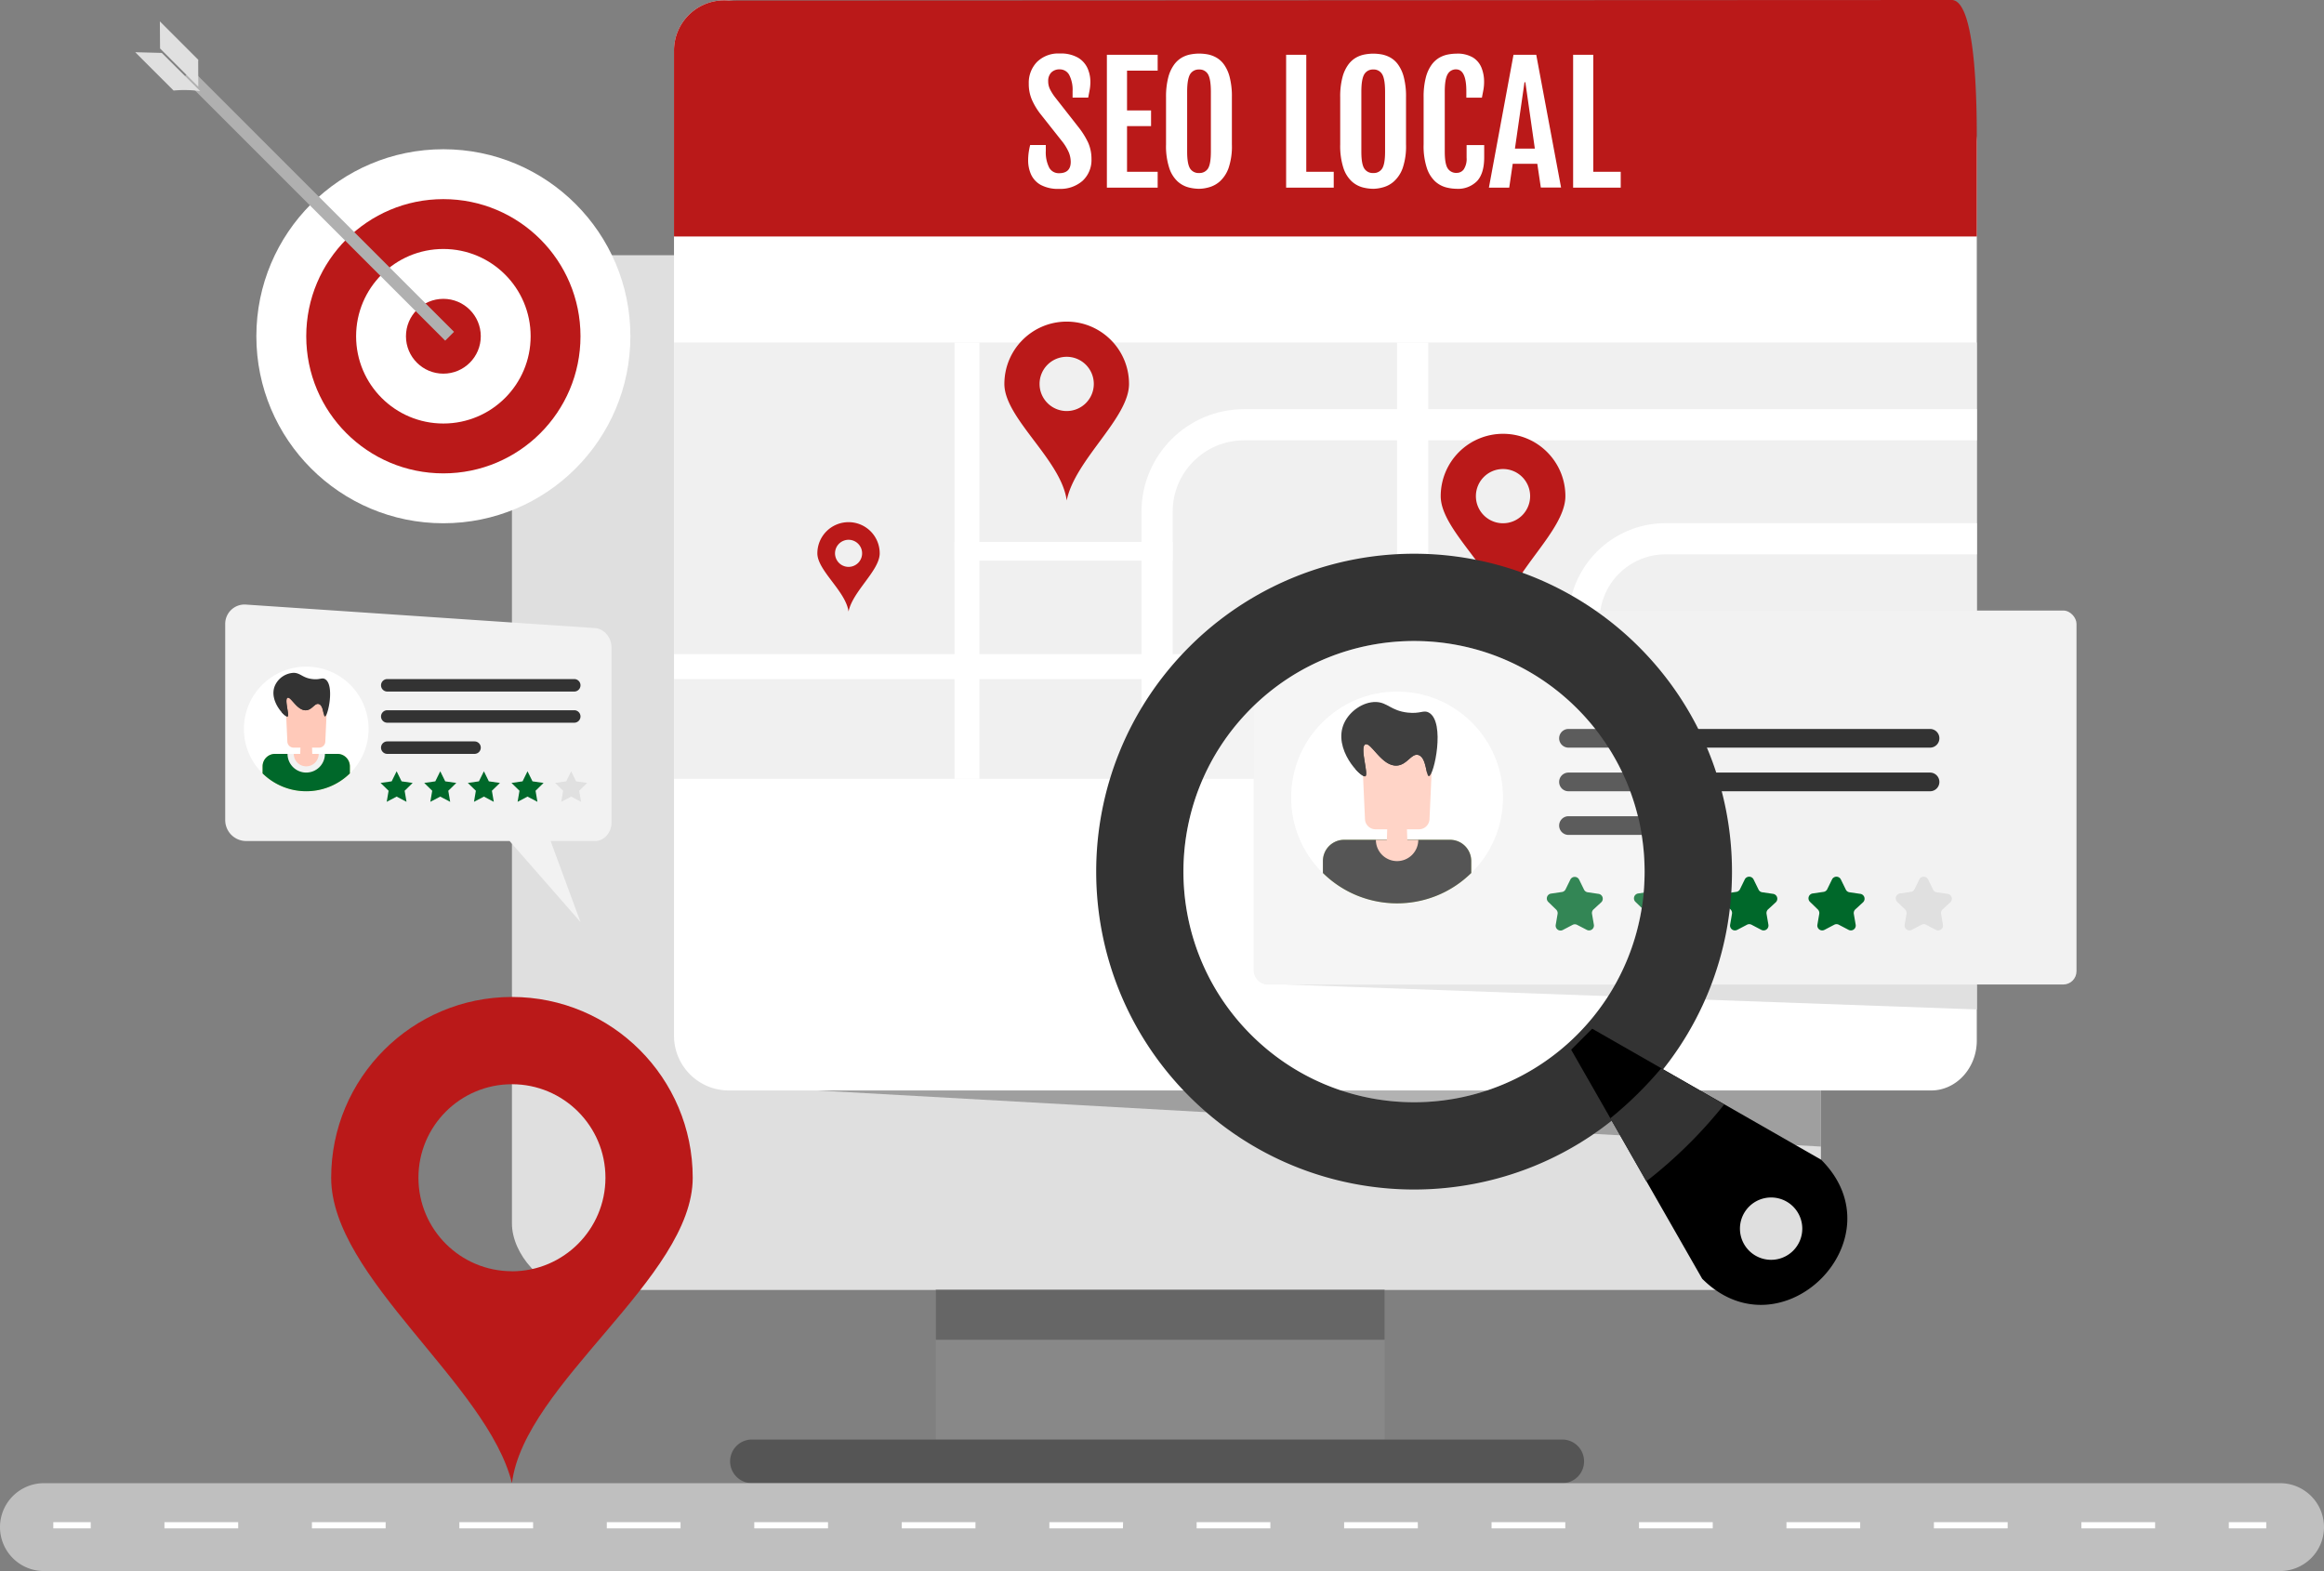 <svg xmlns="http://www.w3.org/2000/svg" xmlns:xlink="http://www.w3.org/1999/xlink" xmlns:v="https://ymconsulting.co/" width="700.13" height="473.3"><rect width="100%" height="100%" fill="#808080" stroke="none"/><rect x="154.23" y="76.89" width="394.35" height="311.73" rx="20" fill="#dfdfdf"></rect><path d="M281.92 388.61h135.21v45.07H281.92z" fill="#888"></path><path d="M281.92 388.61h135.21v15.02H281.92z" fill="#666"></path><path d="M470.65 446.83H226.53a6.59 6.59 0 0 1-6.58-6.58h0a6.58 6.58 0 0 1 6.58-6.57h244.12a6.57 6.57 0 0 1 6.57 6.57h0a6.58 6.58 0 0 1-6.57 6.58z" fill="#555"></path><path d="M581.78 328.52H219.47c-9.087-.05-16.426-7.433-16.42-16.52V15.43A15.12 15.12 0 0 1 219.47.16L581.78 27c7.57.57 13.75 7.78 13.75 16.05V313.5c0 8.26-6.18 15.02-13.75 15.02z" fill="#fff"></path><path d="M588.13 0L219.47.16a15.12 15.12 0 0 0-16.42 15.27v55.82h392.48V43.09c0-8.27.17-42.53-7.4-43.09z" fill="#ba1919"></path><path d="M203.05 103.18h392.47v131.45H203.05z" fill="#f0f0f0"></path><g fill="#fff"><path d="M203.05 197.07h392.47v7.51H203.05z"></path><path d="M287.56 103.18h7.51v131.45h-7.51zm65.72 130.59h-9.39v-79.63c.022-17.04 13.83-30.848 30.87-30.87h220.77v9.39H374.76c-11.859.011-21.469 9.621-21.48 21.48z"></path><path d="M287.56 163.27h65.73v5.63h-65.73zm133.32-60.09h9.39v131.45h-9.39zm51.65 83.69v47.76h9.39v-47.76c-.006-10.964 8.876-19.859 19.84-19.87h93.77v-9.39h-93.77c-16.148.017-29.23 13.112-29.23 29.26z"></path></g><path d="M321.36 96.89c-10.372 0-18.78 8.408-18.78 18.78s17.15 22.86 18.78 35.11c2.45-12.25 18.77-24.78 18.77-35.11 0-10.368-8.402-18.774-18.77-18.78zm0 26.94a8.17 8.17 0 1 1 8.16-8.16 8.16 8.16 0 0 1-8.16 8.16zm131.45 6.86a18.78 18.78 0 0 0-18.78 18.78c0 10.37 17.15 22.86 18.78 35.11 2.45-12.25 18.78-24.74 18.78-35.11s-8.408-18.78-18.78-18.78zm0 26.95a8.17 8.17 0 1 1 8.16-8.17 8.17 8.17 0 0 1-8.16 8.17zm-197.18-.33a9.39 9.39 0 0 0-9.39 9.39c0 5.18 8.58 11.43 9.39 17.55 1.23-6.12 9.39-12.37 9.39-17.55a9.38 9.38 0 0 0-9.39-9.39zm0 13.47a4.08 4.08 0 1 1 2.891-1.191 4.08 4.08 0 0 1-2.891 1.191z" fill="#ba1919"></path><rect x="377.69" y="183.93" width="247.88" height="112.67" rx="4" fill="#f2f2f2"></rect><circle cx="420.88" cy="240.26" r="31.92" fill="#fff"></circle><use xlink:href="#B" fill="#c6e070"></use><use xlink:href="#B" fill="#2a2a2a"></use><g fill="#ffc9b9"><path d="M424.08 256.22h-6.39l.89-25.53h4.61l.89 25.53z"></path><path d="M427.41 249.84h-13a3.19 3.19 0 0 1-3.19-3l-1.16-25.54a3.18 3.18 0 0 1 3.19-3.33h15.38a3.17 3.17 0 0 1 3.18 3.33l-1.16 25.54a3.19 3.19 0 0 1-3.24 3zm-6.52 9.58a6.39 6.39 0 0 0 6.38-6.39H414.5a6.39 6.39 0 0 0 6.39 6.39z"></path></g><g fill="#0f0f0f"><path d="M411.31 233.88c-1.27.51-9.91-8.21-6.39-16 1.68-3.69 5.8-6.48 9.58-6.39 3.53.09 4.51 2.63 9.58 3.19 3.87.44 4.78-.89 6.38 0 5.07 2.82 1.54 19.17 0 19.16-.91 0-.66-5.7-3.19-6.39-2.07-.56-3.32 2.95-6.38 3.19-4.63.37-7.85-7.14-9.58-6.38s1.12 9.17 0 9.62z"></path><path d="M430.46 227.49c0-.31-.6-5.75-3.19-6.38-2.21-.55-3.35 3.06-6.38 3.19-4.36.19-6.63-7-9.58-6.38-2.29.48-3 5.25-3.19 6.38a21.11 21.11 0 0 0 .32 7.53c1.29 1.41 2.46 2.21 2.87 2 1.12-.45-1.8-8.79 0-9.58s4.95 6.75 9.58 6.38c3.06-.24 4.31-3.75 6.38-3.19 1.88.51 2.23 3.77 2.65 5.43a15.05 15.05 0 0 0 .54-5.38z"></path></g><path d="M581.44 225.24H472.53a2.82 2.82 0 0 1-2.82-2.82h0a2.81 2.81 0 0 1 2.82-2.81h108.91a2.81 2.81 0 0 1 2.82 2.81h0a2.82 2.82 0 0 1-2.82 2.82zm0 13.14H472.53a2.81 2.81 0 0 1-2.82-2.81h0a2.82 2.82 0 0 1 2.82-2.82h108.91a2.82 2.82 0 0 1 2.82 2.82h0a2.81 2.81 0 0 1-2.82 2.81zm-71.31 13.15h-37.6a2.82 2.82 0 0 1-2.82-2.82h0a2.81 2.81 0 0 1 2.82-2.81h37.6a2.81 2.81 0 0 1 2.82 2.81h0a2.82 2.82 0 0 1-2.82 2.82z" fill="#333"></path><use xlink:href="#C" fill="#e0e0e0"></use><g fill="#00682a"><path d="M554.6 265l1.47 3a1.46 1.46 0 0 0 1.11.81l3.28.48a1.48 1.48 0 0 1 .82 2.52L558.9 274a1.51 1.51 0 0 0-.42 1.31l.56 3.27a1.47 1.47 0 0 1-2.14 1.55l-2.94-1.54a1.45 1.45 0 0 0-1.37 0l-2.94 1.54a1.47 1.47 0 0 1-2.14-1.55l.56-3.27a1.51 1.51 0 0 0-.42-1.31l-2.38-2.31a1.48 1.48 0 0 1 .82-2.52l3.28-.48a1.46 1.46 0 0 0 1.11-.81l1.47-3a1.48 1.48 0 0 1 2.65.12z"></path><use xlink:href="#C" x="-52.58"></use><use xlink:href="#C" x="-78.87"></use><path d="M475.73 265l1.47 3a1.46 1.46 0 0 0 1.11.81l3.28.48a1.48 1.48 0 0 1 .82 2.52l-2.38 2.19a1.48 1.48 0 0 0-.42 1.31l.56 3.27a1.47 1.47 0 0 1-2.14 1.55l-2.9-1.5a1.45 1.45 0 0 0-1.37 0l-2.94 1.54a1.47 1.47 0 0 1-2.14-1.55l.56-3.27a1.51 1.51 0 0 0-.42-1.31l-2.38-2.31a1.48 1.48 0 0 1 .82-2.52l3.28-.48a1.46 1.46 0 0 0 1.11-.81l1.47-3a1.48 1.48 0 0 1 2.61.08z"></path></g><path d="M595.53 304.11l-208.45-7.51h208.45v7.51z" fill="#e0e0e0"></path><path d="M548.58 345.42l-302.34-16.9h302.34v16.9z" fill="#9f9f9f"></path><path d="M358.29 194.87c-37.4 37.401-37.4 98.039.001 135.439s98.038 37.4 135.439 0 37.401-98.038.001-135.439a95.77 95.77 0 0 0-135.44 0zm116.84 116.85c-27.134 27.133-71.126 27.133-98.259 0s-27.134-71.126 0-98.259 71.126-27.134 98.259 0c27.09 27.152 27.09 71.108 0 98.26z" fill="#333"></path><g opacity=".2"><circle cx="426.01" cy="262.59" r="69.48" fill="#fff"></circle></g><path d="M479.66 309.91l-6.33 6.33q19.74 34.5 39.47 69c23.9 23.9 59.75-12 35.85-35.85zm60.55 66.88a9.39 9.39 0 0 1-13.279-13.28 9.39 9.39 0 0 1 13.279 0 9.4 9.4 0 0 1 0 13.28z"></path><path d="M485.13 336.9l10.83 19a139.13 139.13 0 0 0 23.48-23.17l-19-10.86a113.63 113.63 0 0 1-15.31 15.03z" fill="#333"></path><path d="M179.23 189.22l-105.1-7.08a5.82 5.82 0 0 0-6.28 5.9v59a6.31 6.31 0 0 0 6.28 6.33h79.39l21.36 24.41-9-24.41h13.35c2.79 0 5-2.53 5-5.64v-52.54c.04-3.11-2.21-5.78-5-5.97z" fill="#f2f2f2"></path><circle cx="92.26" cy="219.61" r="18.78" fill="#fff"></circle><g fill="#333"><use xlink:href="#D"></use><use xlink:href="#D" y="9.39"></use><path d="M142.96 227.12h-26.29a1.88 1.88 0 0 1-1.88-1.88h0a1.88 1.88 0 0 1 1.88-1.88h26.29a1.88 1.88 0 0 1 1.88 1.88h0a1.88 1.88 0 0 1-1.88 1.88z"></path></g><g fill="#00682a"><use xlink:href="#E"></use><use xlink:href="#F"></use><use xlink:href="#E" x="26.29"></use><use xlink:href="#F" x="26.29"></use></g><path d="M172.07 232.36l1.49 3.03 3.34.48-2.42 2.36.58 3.33-2.99-1.57-2.99 1.57.57-3.33-2.42-2.36 3.34-.48 1.5-3.03z" fill="#e0e0e0"></path><use xlink:href="#G" fill="#c6e070"></use><use xlink:href="#G" fill="#00682a"></use><g fill="#ffc9b9"><path d="M94.14 229h-3.76l.52-15.03h2.71l.53 15.03z"></path><path d="M96.13 225.24h-7.68a1.89 1.89 0 0 1-1.88-1.79l-.68-15a1.87 1.87 0 0 1 1.87-2h9.05a1.88 1.88 0 0 1 1.88 2l-.69 15a1.87 1.87 0 0 1-1.87 1.79z"></path></g><path d="M92.26 232.75a5.64 5.64 0 0 0 5.63-5.63H86.62a5.64 5.64 0 0 0 5.64 5.63z" fill="#f2f2f2"></path><path d="M92.26 230.87a3.75 3.75 0 0 0 3.75-3.75H88.5a3.75 3.75 0 0 0 3.76 3.75z" fill="#ffc9b9"></path><g fill="#333"><path d="M86.62 215.85c-.74.3-5.83-4.83-3.75-9.39a6.51 6.51 0 0 1 5.63-3.76c2.08.06 2.66 1.55 5.64 1.88 2.28.26 2.81-.52 3.75 0 3 1.66.91 11.28 0 11.27-.53 0-.39-3.35-1.88-3.76-1.21-.32-1.95 1.74-3.75 1.88-2.72.22-4.62-4.2-5.64-3.75s.67 5.37 0 5.63z"></path><path d="M97.89 212.09c0-.18-.35-3.38-1.88-3.75-1.3-.32-2 1.8-3.75 1.88-2.56.11-3.9-4.13-5.64-3.76-1.34.29-1.77 3.09-1.87 3.76a12.37 12.37 0 0 0 .19 4.43c.75.83 1.44 1.3 1.68 1.2.67-.26-1-5.17 0-5.63s2.92 4 5.64 3.75c1.8-.14 2.54-2.2 3.75-1.88s1.31 2.22 1.56 3.19a8.64 8.64 0 0 0 .32-3.19z"></path></g><circle cx="133.57" cy="101.3" r="56.34" fill="#fff"></circle><circle cx="133.57" cy="101.3" r="41.31" fill="#ba1919"></circle><circle cx="133.57" cy="101.3" r="26.29" fill="#fff"></circle><circle cx="133.57" cy="101.3" r="11.27" fill="#ba1919"></circle><path d="M136.78 99.97l-2.66 2.66-79.04-79.04 2.66-2.65" fill="#b0b0b0"></path><path d="M59.74 18.02l-.03.44.03 7.67-11.52-11.52-.06-8.17 11.58 11.58zm-19-2.29l8 .21L60.3 27.45a35.11 35.11 0 0 0-8-.17z" fill="#e0e0e0"></path><path d="M154.23 300.35c-30.077 0-54.46 24.383-54.46 54.46s47 62 54.46 92c3.75-30.05 54.46-61.94 54.46-92-.006-30.075-24.385-54.454-54.46-54.46zm0 82.63c-15.558 0-28.17-12.612-28.17-28.17s12.612-28.17 28.17-28.17 28.17 12.612 28.17 28.17c-.011 15.557-12.613 28.168-28.17 28.19z" fill="#ba1919"></path><path d="M686.89 473.3H13.24A13.23 13.23 0 0 1 0 460.07h0a13.24 13.24 0 0 1 13.24-13.24h673.65a13.24 13.24 0 0 1 13.24 13.24h0a13.23 13.23 0 0 1-13.24 13.23z" fill="#bfbfbf"></path><path d="M16.06 458.57h11.27v1.88H16.06zm633.19 1.88h-22.21v-1.88h22.21zm-44.42 0h-22.22v-1.88h22.22zm-44.43 0h-22.21v-1.88h22.21zm-44.42 0h-22.21v-1.88h22.21zm-44.42 0h-22.21v-1.88h22.21zm-44.42 0h-22.21v-1.88h22.2zm-44.43 0H360.5v-1.88h22.21zm-44.42 0h-22.16v-1.88h22.21zm-44.42 0h-22.21v-1.88h22.21zm-44.42 0h-22.22v-1.88h22.22zm-44.43 0h-22.21v-1.88h22.21zm-44.42 0h-22.21v-1.88h22.21zm-44.42 0H93.97v-1.88h22.21zm-44.42 0H49.54v-1.88h22.22zm599.7-1.88h11.27v1.88h-11.27zM309.74 48.42a17.7 17.7 0 0 1 .15-2.39 21.07 21.07 0 0 1 .46-2.35h4.71v1.78a10.22 10.22 0 0 0 1 5 3.26 3.26 0 0 0 3 1.72c2.34 0 3.51-1.14 3.51-3.44a7.78 7.78 0 0 0-.57-2.81 15.1 15.1 0 0 0-2.24-3.61l-6.33-8a20.12 20.12 0 0 1-2.58-4.32 12 12 0 0 1-.92-4.81 9 9 0 0 1 2.47-6.52 9.1 9.1 0 0 1 6.85-2.55 10.38 10.38 0 0 1 5.56 1.28 7.2 7.2 0 0 1 2.85 3.22 10.16 10.16 0 0 1 .83 4 13.55 13.55 0 0 1-.2 2.38l-.46 2.4h-4.7v-1.91a9.74 9.74 0 0 0-1-4.88 3.19 3.19 0 0 0-2.89-1.71 3.38 3.38 0 0 0-2.59 1 3.61 3.61 0 0 0-.87 2.54 5.38 5.38 0 0 0 .56 2.48 15.42 15.42 0 0 0 1.43 2.28l7.05 9a24.39 24.39 0 0 1 3 4.77 12.12 12.12 0 0 1 1 5 8.51 8.51 0 0 1-2.69 6.51 10.09 10.09 0 0 1-7 2.42 11 11 0 0 1-5.66-1.23 6.9 6.9 0 0 1-2.88-3.17 10.37 10.37 0 0 1-.85-4.08zm23.72-31.92h15.3v4.78h-9.23v12h7.24V38h-7.24v13.75h9.23v4.78h-15.3zm27.79 40.38a13.5 13.5 0 0 1-3.17-.42 8 8 0 0 1-3.27-1.76 9.47 9.47 0 0 1-2.53-4 21.25 21.25 0 0 1-1-7.18v-14.2a23.16 23.16 0 0 1 .67-6 11.43 11.43 0 0 1 1.76-3.84 7.7 7.7 0 0 1 2.42-2.18 8.55 8.55 0 0 1 2.66-.93 14.92 14.92 0 0 1 2.46-.23 15.62 15.62 0 0 1 2.41.21 8.77 8.77 0 0 1 2.63.91 7.31 7.31 0 0 1 2.41 2.12 11.25 11.25 0 0 1 1.75 3.84 23.12 23.12 0 0 1 .67 6.1V43.5a20.16 20.16 0 0 1-1 7.12 9.87 9.87 0 0 1-2.6 4 8.17 8.17 0 0 1-3.25 1.79 11.61 11.61 0 0 1-3.02.47zm0-4.76a3 3 0 0 0 2.68-1.36c.57-.91.86-2.6.86-5.09v-18c0-2.56-.29-4.33-.86-5.29a2.91 2.91 0 0 0-2.68-1.44 3 3 0 0 0-2.73 1.44c-.58 1-.88 2.73-.88 5.29v18c0 2.49.3 4.18.88 5.09a3 3 0 0 0 2.73 1.36zm26.21-35.62h6.07v35.25h8.27v4.78h-14.34zm26.27 40.38a13.51 13.51 0 0 1-3.18-.42 8 8 0 0 1-3.26-1.76 9.48 9.48 0 0 1-2.54-4 21.54 21.54 0 0 1-1-7.18v-14.2a22.74 22.74 0 0 1 .67-6 11.24 11.24 0 0 1 1.76-3.84 7.59 7.59 0 0 1 2.41-2.16 8.46 8.46 0 0 1 2.66-.93 14.92 14.92 0 0 1 2.46-.23 15.39 15.39 0 0 1 2.4.21 8.82 8.82 0 0 1 2.64.91 7.28 7.28 0 0 1 2.4 2.12 11.25 11.25 0 0 1 1.76 3.84 23.12 23.12 0 0 1 .67 6.1V43.5a20.4 20.4 0 0 1-1 7.12 9.88 9.88 0 0 1-2.61 4 8.07 8.07 0 0 1-3.24 1.79 11.67 11.67 0 0 1-3 .47zm0-4.76a2.94 2.94 0 0 0 2.67-1.36c.58-.91.87-2.6.87-5.09v-18c0-2.56-.29-4.33-.87-5.29a2.91 2.91 0 0 0-2.67-1.44 3 3 0 0 0-2.73 1.44c-.59 1-.88 2.73-.88 5.29v18c0 2.49.29 4.18.88 5.09a3 3 0 0 0 2.73 1.36zm25.13 4.76a13.51 13.51 0 0 1-3.18-.42 8 8 0 0 1-3.27-1.76 9.56 9.56 0 0 1-2.53-4 21.25 21.25 0 0 1-1-7.18v-14.2a23.16 23.16 0 0 1 .67-6 11.43 11.43 0 0 1 1.76-3.84 7.7 7.7 0 0 1 2.41-2.16 8.58 8.58 0 0 1 2.65-.93 14.81 14.81 0 0 1 2.45-.23 9.11 9.11 0 0 1 4.9 1.15 6.47 6.47 0 0 1 2.59 3.08 11.3 11.3 0 0 1 .79 4.26 13.55 13.55 0 0 1-.2 2.38l-.46 2.4h-4.69v-1.94q0-6.59-3.09-6.59a2.8 2.8 0 0 0-2.53 1.44c-.59 1-.88 2.73-.88 5.29v18c0 2.49.29 4.18.88 5.09a3 3 0 0 0 2.73 1.36 2.59 2.59 0 0 0 2.13-1.08 5.77 5.77 0 0 0 .84-3.5v-3.8h5.3v3.7c0 3.21-.71 5.58-2.13 7.13a8 8 0 0 1-6.14 2.35zm17.1-40.38h6.85l7.48 40h-6.1l-1.06-7.15h-7.41l-1.05 7.18h-6.12zm6.43 28.28l-2.86-20h-.26l-2.88 20zm11.53-28.28h6.07v35.25h8.27v4.78h-14.34z" fill="#fff"></path><defs><path id="B" d="M436.85 253h-31.93a6.39 6.39 0 0 0-6.38 6.39V263c12.399 12.2 32.291 12.2 44.69 0v-3.62a6.39 6.39 0 0 0-6.38-6.38z"></path><path id="C" d="M580.89 265l1.47 3a1.46 1.46 0 0 0 1.11.81l3.28.48a1.48 1.48 0 0 1 .82 2.52l-2.38 2.19a1.51 1.51 0 0 0-.42 1.31l.56 3.27a1.47 1.47 0 0 1-2.14 1.55l-2.94-1.54a1.45 1.45 0 0 0-1.37 0l-2.94 1.54a1.47 1.47 0 0 1-2.14-1.55l.56-3.27a1.51 1.51 0 0 0-.42-1.31l-2.38-2.31a1.48 1.48 0 0 1 .82-2.52l3.28-.48a1.46 1.46 0 0 0 1.11-.81l1.47-3a1.48 1.48 0 0 1 2.65.12z"></path><path id="D" d="M173.01 208.34h-56.34a1.88 1.88 0 0 1-1.88-1.88h0a1.88 1.88 0 0 1 1.88-1.88h56.34a1.88 1.88 0 0 1 1.87 1.88h0a1.88 1.88 0 0 1-1.87 1.88z"></path><path id="E" d="M119.49 232.36l1.49 3.03 3.34.48-2.42 2.36.57 3.33-2.98-1.57-2.99 1.57.57-3.33-2.42-2.36 3.34-.48 1.5-3.03z"></path><path id="F" d="M132.63 232.36l1.5 3.03 3.34.48-2.42 2.36.57 3.33-2.99-1.57-2.99 1.57.57-3.33-2.41-2.36 3.34-.48 1.49-3.03z"></path><path id="G" d="M101.65 227.12H82.87a3.75 3.75 0 0 0-3.76 3.75V233c7.3 7.162 18.99 7.162 26.29 0v-2.14a3.75 3.75 0 0 0-3.75-3.74z"></path></defs></svg>